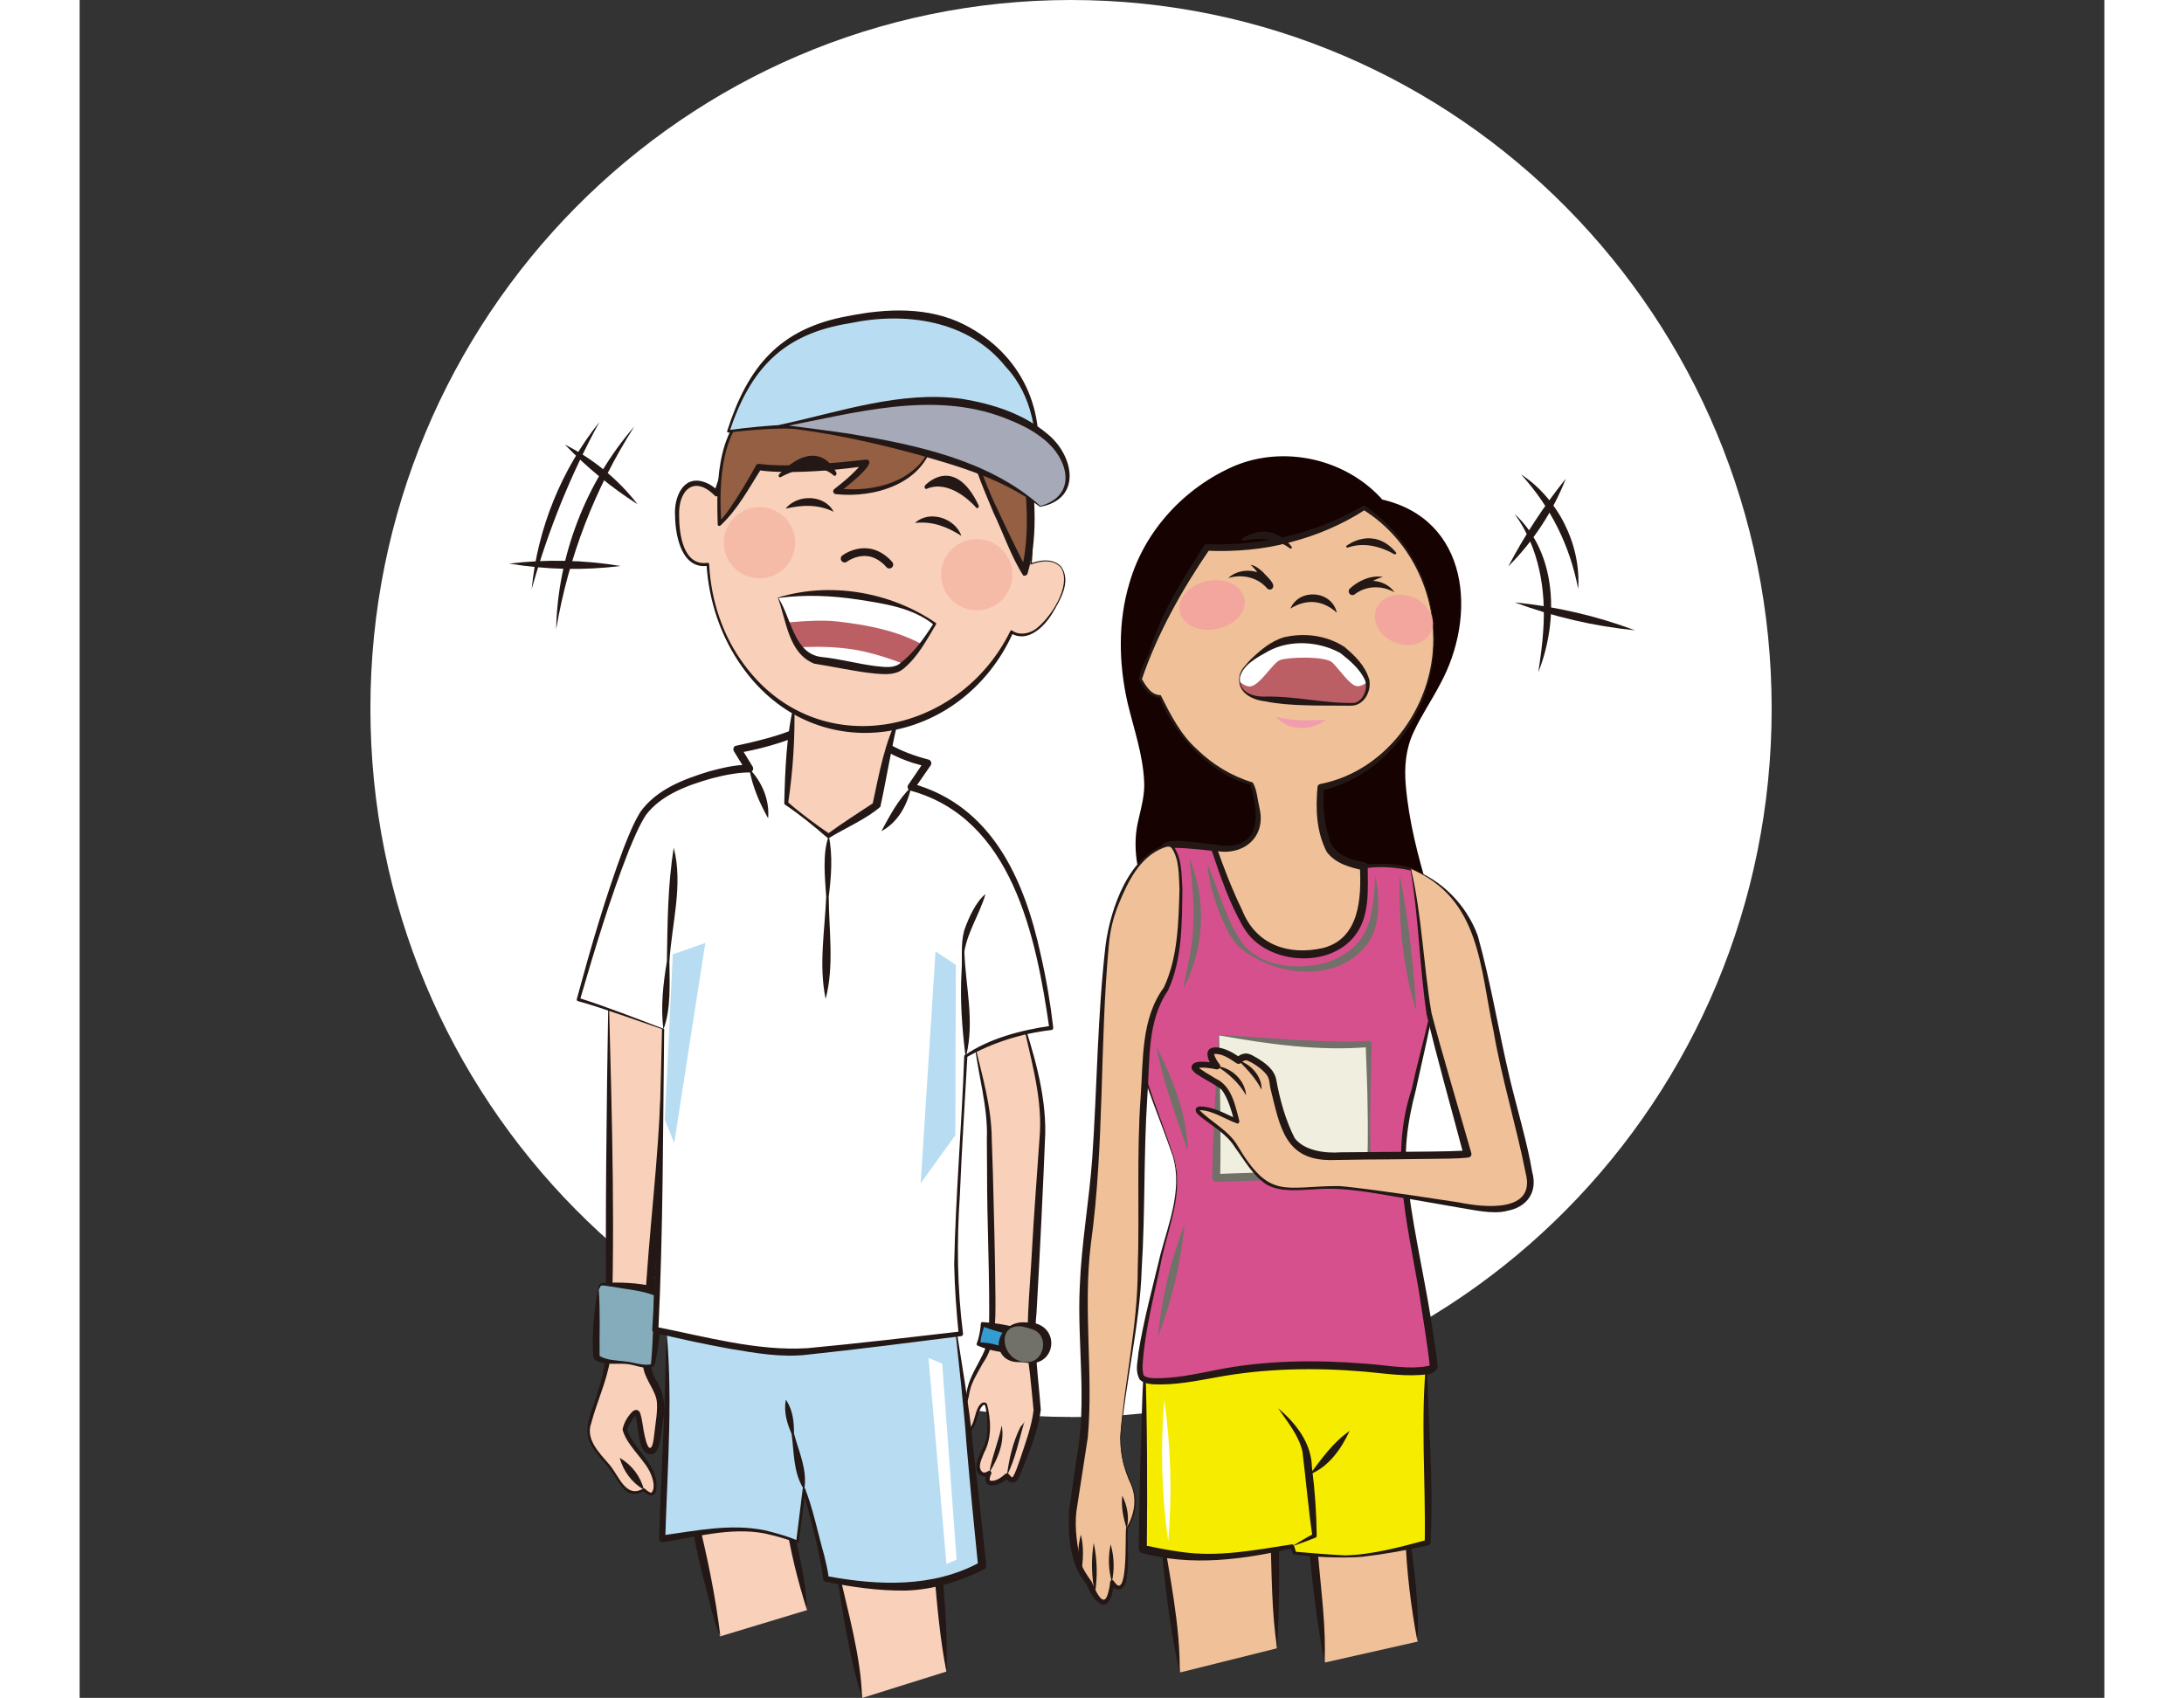 <?xml version="1.0" encoding="UTF-8"?>
<svg id="_レイヤー_2" data-name="レイヤー 2" xmlns="http://www.w3.org/2000/svg" width="200" height="155.51" xmlns:xlink="http://www.w3.org/1999/xlink" viewBox="0 0 185.42 155.51">
  <rect x="0" y="0" width="185.42" height="155.51" fill="#333333" stroke="none"/>
  <defs>
    <style>
      .cls-1 {
        fill: #717069;
      }

      .cls-2 {
        fill: #231815;
      }

      .cls-3 {
        fill: #bc5f65;
      }

      .cls-4 {
        fill: #efeedf;
      }

      .cls-5 {
        stroke: #231815;
        stroke-linecap: round;
        stroke-linejoin: round;
        stroke-width: .71px;
      }

      .cls-5, .cls-6 {
        fill: none;
      }

      .cls-7 {
        fill: #339cd1;
      }

      .cls-8 {
        fill: #f19dae;
      }

      .cls-9 {
        fill: #fff;
      }

      .cls-10 {
        clip-path: url(#clippath-1);
      }

      .cls-11 {
        fill: #f9d0ba;
      }

      .cls-12 {
        fill: #a5a9b8;
      }

      .cls-13 {
        fill: #150201;
      }

      .cls-14 {
        fill: #f6ec00;
      }

      .cls-15 {
        fill: #f6bba7;
      }

      .cls-16 {
        fill: #f0c199;
      }

      .cls-17 {
        fill: #945f42;
      }

      .cls-18 {
        fill: #f3a69d;
      }

      .cls-19 {
        fill: #b8ddf2;
      }

      .cls-20 {
        clip-path: url(#clippath);
      }

      .cls-21 {
        fill: #d7508e;
      }

      .cls-22 {
        fill: #85acba;
      }
    </style>
    <clipPath id="clippath">
      <path class="cls-6" d="M109.77,58.88c-1.45.63-3.46,2.18-3.54,3.07-.1,1.23.57,1.67,1.4,1.92.83.25,7.9.69,8.87.65.97-.04,1.4-1,1.46-1.73.06-.72-.58-1.76-2.05-3.05-.94-.83-2.61-1.21-4.08-1.21-.81,0-1.56.12-2.08.34"/>
    </clipPath>
    <clipPath id="clippath-1">
      <path class="cls-6" d="M63.96,54.75c.83,1.66,1.44,5.6,3.82,5.76,1.44.1,5.32,1.16,6.82.83,1.5-.33,3.71-4.21,3.71-4.21,0,0-1.83-1.72-6.65-2.49-1.47-.24-2.76-.32-3.84-.32-2.47,0-3.87.43-3.87.43"/>
    </clipPath>
  </defs>
  <g id="_レイヤー_1-2" data-name="レイヤー 1">
    <g>
      <path class="cls-9" d="M90.79,129.79c35.43,0,64.16-29.05,64.16-64.89S126.22,0,90.79,0,26.63,29.05,26.63,64.89s28.73,64.89,64.16,64.89"/>
      <path class="cls-13" d="M97.87,82.27s-1.43-3.02-.9-6.22c.54-3.2,1.59-3.35-.35-10.3-1.94-6.95-1.61-16.02,6.4-21.48,8-5.45,15.14.16,16.12,1.76,0,0,6.95,1.29,7.03,8.75.08,7.46-4.48,10.17-4.96,14.62-.48,4.45,2.32,12.33,2.32,12.33"/>
      <path class="cls-13" d="M97.84,82.29c-1.01-2.22-1.48-4.8-.87-7.23.27-1.21.6-2.36.51-3.56-.12-2.43-.94-4.74-1.51-7.12-.82-3.61-.9-7.45.18-11.02,1.39-4.79,5.06-8.71,9.57-10.67,4.59-1.94,10.3-.69,13.68,3.18l-.21-.14c8.1,1.81,8.82,10.69,5.39,16.95-.79,1.51-1.75,2.91-2.43,4.4-.71,1.51-.85,3.16-.71,4.81.28,3.33,1.14,6.62,2.11,9.83-1.27-2.83-2.15-6.49-2.56-9.79-.2-1.7-.08-3.5.62-5.08,1.39-3.07,3.45-5.78,3.94-9.15.54-3.17.22-6.78-2.26-9.07-1.15-1.13-2.68-1.91-4.22-2.3-1.55-1.77-3.79-3.25-6.17-3.82-7.26-2-14.65,4.07-16.33,10.96-.93,3.52-.77,7.23-.01,10.77.54,2.38,1.35,4.75,1.43,7.24.06,1.27-.34,2.5-.63,3.66-.73,2.31-.16,5.05.48,7.14"/>
      <polyline class="cls-16" points="122.55 150.35 121.61 140.72 112.74 139.64 114.04 152.27"/>
      <path class="cls-2" d="M122.51,150.35c-.59-3.18-.99-6.38-1.1-9.61l.18.18c-2.93-.58-5.91-.7-8.88-.97l.35-.34.38,3.15c.27,3.1.73,6.59.56,9.52-.78-4.11-1.26-8.43-1.57-12.61-.03-.2.15-.37.35-.34,2.95.45,5.87,1.05,8.85,1.19.1,0,.17.09.18.18.44,3.12.89,6.68.7,9.65"/>
      <path class="cls-16" d="M100.78,153.18l-1.8-13.43c.31-.03,10.44.81,10.44.81l.21,10.41"/>
      <path class="cls-2" d="M100.75,153.18c-1.04-4.42-1.43-8.93-1.87-13.43,0-.06.04-.11.1-.11,1.74.14,3.48.2,5.23.25,1.75.07,3.5.19,5.25.29.19.01.34.17.34.35.09,3.48.06,6.95-.13,10.43-.52-3.18-.5-7-.62-10.4l.34.37c-3.46-.28-6.93-.78-10.4-1.08l.1-.12c.68,4.39,1.72,9.16,1.65,13.45"/>
      <path class="cls-14" d="M123.33,124.44s-.02,10.34.14,12.68c.17,2.34-.02,4.16-.02,4.16,0,0-5.18,1.37-7.8,1.28-2.62-.09-4.38-.28-4.38-.28l-.23-.66s-5.66,1.12-8.21,1.03c-2.55-.09-5.47-.77-5.47-.77l.19-17.39"/>
      <path class="cls-2" d="M123.37,124.44c.11,5.63.64,11.27.34,16.88-.01.1-.09.19-.19.21-2.01.46-4.04.82-6.09,1.06-1.66.14-4.72.03-6.3-.24,0,0-.24-.67-.25-.67l.2.12c-4.52,1.05-9.24,1.68-13.8.44-.17-.04-.29-.2-.29-.37.04-2.9.08-5.8.17-8.69.14-2.83.08-6.08.42-8.69.19,5.8.21,11.6.15,17.4l-.29-.37c1.11.23,2.23.46,3.36.61,3.42.52,6.82-.16,10.21-.68.24-.06.29.51.41.78l-.14-.11c1.52.13,3.06.26,4.59.34,2.55-.07,5.05-.76,7.5-1.42l-.19.22c.1-5.53-.42-11.49.17-16.81"/>
      <path class="cls-21" d="M100.18,105.97c-.86-2.71-3.85-9.57-4.08-13.8-.23-4.22,2.81-14.47,3.46-14.74.65-.26,3,.06,4.31.19,1.31.13,11.88,2.01,13.75,1.73,1.87-.28,3.77.1,4.29.22.52.12,2.9,3.97,2.78,7.64-.12,3.68-3.38,15.44-3.48,17.42-.1,1.98.43,6.62,1.02,9.37.59,2.75,1.76,10.23,1.8,11.12.04.89-5.02.26-7.2.03-2.17-.24-9.46-.06-11.84.47-2.38.53-6.95,1.38-7.69.57-.74-.81.79-6.76,1.5-10.04s2.38-7.07,1.4-10.18"/>
      <path class="cls-2" d="M100.14,105.98c-1.48-4.33-3.46-8.55-4.14-13.12-.21-1.55,0-3.1.2-4.62.66-3.69,1.38-7.48,2.98-10.89l.06-.08s.1-.08.15-.11c.9-.28,1.77-.08,2.59-.04,4.53.46,9.1,1.5,13.62,1.98,1.92.24,3.82-.23,5.72.22l.57.12c.26.08.37.27.5.41,2.36,3.16,2.84,7.28,1.89,11.03-.58,3.01-1.25,5.99-1.92,8.97-.78,2.99-1.21,5.91-.67,8.99.54,4.39,1.69,9.14,2.3,13.55.13.85.27,1.71.36,2.58.12.52-.45.85-.84.89-1.95.27-3.91-.06-5.82-.23-4.5-.39-9.14-.31-13.59.52-1.89.34-3.82.73-5.76.64-.39-.05-.83-.04-1.26-.43-.47-.88-.17-1.6-.12-2.46.49-3.05,1.3-5.99,2.01-8.97.76-2.89,2.01-5.94,1.17-8.94M100.21,105.96c.89,3.02-.36,6.09-1.05,9.02-.67,3.35-1.61,6.69-1.82,10.1-.01.35.03.79.14.93.14.13.54.21.89.22,1.88.04,3.74-.36,5.59-.73,4.5-.92,9.23-.97,13.81-.6,1.93.13,4.05.59,5.9.17-.02.02-.03.05-.03.08-.15-1.67-.78-5.44-1.04-7.16-1.04-6.01-2.64-12.22-.62-18.21.95-4.44,2.5-8.89,2.56-13.45-.18-2.24-1.03-4.49-2.35-6.3-.12-.14-.25-.29-.36-.32-1.29-.27-2.63-.38-3.94-.21-5.34.17-10.66-1.33-15.96-1.75-.72-.07-1.83-.16-2.24,0-1.54,3.32-2.3,7-3.05,10.57-.25,1.5-.5,3.01-.33,4.51.53,4.56,2.46,8.81,3.9,13.14"/>
      <path class="cls-16" d="M123.99,57.89c-.21-4.86-2.72-9.04-6.35-11.38-2.4,1.49-7.44,3.93-14.4,3.63,0,0-4.43,6.58-5.16,9.82-.27.4-.62,1.08-.92,2.2,0,0,.59,1.6,1.85,1.62,1.52,3.88,4.61,6.85,8.38,8.04.28,1.02.57,2.29.57,3.18.01,1.69-1.43,3.2-4.09,2.62,0,0,2.02,6.19,3.54,7.88,1.52,1.69,3.29,1.99,5.66,1.82,2.38-.16,3.93-1.99,4.3-3.64.37-1.65.25-4.34.25-4.34,0,0-2.63-.43-3.21-1.74-.85-1.92-.86-3.95-.73-5.5,6.14-1.34,10.61-7.28,10.31-14.21"/>
      <path class="cls-2" d="M123.95,57.9c-.18-4.49-2.58-8.86-6.42-11.22h.21c-2.13,1.38-4.5,2.38-6.96,3.01-2.46.65-5.02.86-7.56.75l.26-.13c-2.53,3.71-4.75,7.65-6.2,11.89.28.43.75,1.46,1.72,1.47.88,1.75,1.84,3.65,3.37,5,1.42,1.38,3.17,2.43,5.06,3,.39.64.43,1.55.61,2.3.68,2.78-1.59,4.55-4.24,3.91l.3-.33c.69,1.97,1.45,3.94,2.36,5.81,1.26,3.18,4.24,4.18,7.4,3.47,3.36-.87,3.53-4.57,3.38-7.46l.3.34c-1.21-.27-2.53-.61-3.33-1.68-.96-1.84-1.03-3.96-.85-5.95.01-.13.11-.24.24-.27,6.3-1.21,10.7-7.6,10.34-13.92M124.02,57.89c.39,6.41-3.82,13.05-10.29,14.51l.23-.27c-.12,1.53-.03,3.08.44,4.51.29,1.58,1.87,2.08,3.27,2.35.17.03.29.18.29.34,0,2.13.22,4.54-1.15,6.33-2.34,3.12-8.16,2.69-10.16-.62-1.37-2.29-2.2-4.84-3.05-7.35-.04-.13.03-.28.16-.32,4.29.69,4.42-2.21,3.45-5.51-3.26-.7-7.02-4.44-8.34-8.03,0,0,.11.08.11.08-.97-.03-1.63-.88-1.98-1.7.09-.73.59-1.85.89-2.28,1.01-3.61,3.1-6.8,5.07-9.96.06-.09.16-.13.26-.13,2.48.09,4.97-.15,7.39-.73,2.41-.59,4.75-1.5,6.9-2.77.07-.04.15-.04.21,0,3.83,2.57,6.12,7.03,6.28,11.54"/>
      <path class="cls-2" d="M110.88,55.74c.8-1.89,3.79-1.68,4.25.38-1.25-1.14-2.74-1.32-4.25-.38"/>
      <path class="cls-8" d="M109.55,65.65c1.67.41,2.87.34,4.56.28-1.31,1.05-3.45,1.03-4.56-.28"/>
      <path class="cls-3" d="M106.24,61.95c.07-.89,2.09-2.44,3.54-3.07,1.45-.63,4.69-.42,6.15.86,1.47,1.29,2.11,2.32,2.04,3.05-.06.72-.49,1.68-1.46,1.72-.97.04-8.05-.4-8.87-.65-.83-.25-1.5-.69-1.4-1.92"/>
      <rect class="cls-6" y="25.81" width="185.42" height="121.46"/>
      <g class="cls-20">
        <path class="cls-9" d="M105.02,61.02s1.28,1.95,2.18,1.85c.9-.1,2.04-2.13,2.72-2.41.68-.28,4.15-.4,4.81.23.65.63,1.6,2.1,2.26,2.16.66.07,1.93-1.15,1.93-1.15l-3.11-3.72-6.75-.21-4.03,3.25Z"/>
      </g>
      <path class="cls-2" d="M106.2,61.95c.12-.63.61-1.07,1.01-1.52.91-.87,1.85-1.7,3.1-2.07,1.87-.42,3.87-.18,5.52.89.99.84,1.89,1.71,2.27,2.99.19.97-.34,2.11-1.3,2.35-.33.07-.63.04-.93.04-2.15-.02-5.17.06-7.26-.39-1.24-.12-2.64-.82-2.4-2.29M106.27,61.96c-.2,1.45,1.19,1.89,2.38,1.84,2.7-.05,5.41.65,8.1.58.82-.2,1.22-1.31.98-2.03-.42-1.02-1.41-1.86-2.28-2.54-1.94-1.07-4.59-1.26-6.59-.17-.98.55-2.24,1.18-2.59,2.32"/>
      <path class="cls-16" d="M95.32,131.82c-.04-1.22.55-4.73,1.14-8.52.59-3.79.84-10.95.76-12.83-.08-1.88.08-6.71.34-11.68.21-3.96.48-6.23,1.9-8.18,1.42-1.94,2.23-13.74.09-13.18-2.14.56-3.73,2.89-4.98,6.62-1.25,3.72-1.12,22.08-1.89,25.96-.23,1.17-.91,8.73-.77,10.54.14,1.81.31,8.64.09,10.79-.22,2.14-.87,5.93-1.07,7.13-.2,1.2.23,3.88.45,4.69.22.81,1.02,1.78,1.02,1.78,0,0,.77,1.91,1.4,1.82.62-.09.74-1.85.74-1.85,0,0,.28.68.77.47.49-.21.56-1.66.57-2.78.01-1.13.01-2.57.01-2.57,0,0,1.06-1.55.68-3.23-.39-1.68-1.15-1.96-1.25-4.97"/>
      <path class="cls-2" d="M95.28,131.82c.36-5.18,1.62-10.29,1.62-15.6.17-5.23-.11-10.47.26-15.7.26-3.39,0-7.18,2.13-10.08,1.29-2.75,1.35-6,1.43-9.01-.07-1.23,0-2.68-.69-3.72-.19-.26-.45-.18-.77-.06-2.18.83-3.27,3.11-4.1,5.14-.5,1.21-.8,2.46-.91,3.77-.85,9.14-.39,18.31-1.65,27.42-.72,5.87.24,11.77-.27,17.65-.27,1.76-.77,5.04-1.05,6.81-.18,1.54.08,3.22.42,4.72.18.58.58,1.15.96,1.68.28.62,1.09,2.65,1.51,1.11.1-.33.17-.7.2-1.06,0-.2.29-.22.35-.06,1.3,2.01,1.02-4.24,1.1-4.82.77-1.2,1.04-2.71.45-4.06-.6-1.29-.98-2.7-.97-4.14M95.35,131.82c.03.71.1,1.42.26,2.11.33,1.37,1.31,2.62,1.08,4.11-.06.67-.43,1.61-.71,1.98-.04,1.64.19,3.29-.18,4.91-.08.3-.32.68-.69.65-.42-.03-.62-.34-.75-.61l.35-.06c-.02.39-.08.76-.18,1.15-.68,2.23-2.11-.26-2.33-.97-1.55-1.81-1.69-4.47-1.59-6.76.07-.55.61-4.2.7-4.84.96-5.16.03-10.44.28-15.65.15-3.94.85-7.78,1.14-11.72.45-6.52.47-13.09,1.23-19.6.44-3.3,2.16-8.32,5.73-9.22.2,0,.4.11.51.25.78,1.15.69,2.56.79,3.88-.05,3.1,0,6.42-1.32,9.29-1.96,2.85-1.64,6.48-1.9,9.83-.34,5.23-.18,10.46-.51,15.69-.16,5.16-1.53,10.45-1.92,15.58"/>
      <path class="cls-2" d="M95.48,136.98c.46.94.67,2,.41,3.03-.32-1-.52-1.98-.41-3.03"/>
      <path class="cls-2" d="M94.53,144.9c-.32-1.13-.36-2.31-.11-3.46.32,1.15.36,2.3.11,3.46"/>
      <path class="cls-2" d="M92.98,145.96c-.32-1.53-.36-3.11-.11-4.65.32,1.55.36,3.09.11,4.65"/>
      <path class="cls-2" d="M91.69,140.56c.28,1.13.22,2.26.05,3.39-.4-1.1-.35-2.27-.05-3.39"/>
      <path class="cls-1" d="M103.28,79.13c1.1,2.55,1.75,5.34,3.41,7.53,1.9,2.05,5.15,2.18,7.69,1.45,3.91-1.52,4.06-4.25,4.28-7.93.4,2.16.56,4.96-1.08,6.7-2.87,3.14-8.02,2.47-11.15.07-.46-.38-.82-.87-1.12-1.35-1.04-1.96-1.92-4.46-2.02-6.47"/>
      <path class="cls-1" d="M120.88,80.12c.86,4.15,1.24,8.34,1.55,12.55-1.28-4.06-1.65-8.31-1.55-12.55"/>
      <path class="cls-1" d="M101.62,78.6c1.62,3.82,1.39,8.32-.56,11.97l.59-2.99c.6-2.99.35-5.98-.03-8.98"/>
      <path class="cls-1" d="M98.6,95.85c1.54,2.98,2.78,6.21,2.9,9.61-1.07-3.19-2.27-6.28-2.9-9.61"/>
      <path class="cls-1" d="M101.19,112.11c-.34,3.55-1.15,6.98-2.44,10.31.33-3.54,1.16-6.99,2.44-10.31"/>
      <path class="cls-4" d="M104.33,94.8s9.52,1.27,13.73.82l.04,11.81-14.01.47.24-13.1Z"/>
      <path class="cls-1" d="M104.31,94.77c4.04.24,9.75.81,13.73.56.15-.01.28.1.29.25-.04,1.98-.13,3.96-.13,5.93-.03,1.97.01,3.94.07,5.91,0,.1-.07.17-.17.17-4.66.3-9.33.53-14,.66-.21,0-.38-.16-.38-.37.08-4.46.35-8.92.58-13.12M104.35,94.82c.07,4.54.18,8.81.1,13.08l-.38-.37c2.33-.1,4.67-.15,7.01-.2,2.33-.06,4.67-.07,7.01-.08l-.17.18c.04-1.97.07-3.94.03-5.9-.01-1.97-.12-3.94-.18-5.91l.31.28c-4.58.39-9.24-.27-13.73-1.07"/>
      <path class="cls-16" d="M121.9,79.57c1.64.53,5.2,2.94,6.14,6.85.95,3.91,1.98,9.66,2.52,11.98.55,2.32,2.26,8.54,2.27,10.09.01,1.56-1.95,2.53-4.42,2.19-2.46-.34-11.61-2-13.79-1.97-2.17.04-4.71.54-6.09-.46-1.38-1-2.48-3.35-3.53-4.36-1.05-1.01-3.27-2.2-2.5-2.4.77-.2,3.45,1.19,3.45,1.19,0,0-.61-2.59-1.31-3.17-.69-.58-2.97-1.6-2.53-1.9.43-.3,2.01.03,2.01.03,0,0-1.12-1.34-.23-1.44.89-.09,2.21.91,2.21.91,0,0,.48-.52.99-.26.51.26,2.05,1.08,2.15,2.13.1,1.05,1.15,4.74,1.8,5.55.65.81,2.23,1.41,3.57,1.35,1.33-.06,11.69-.06,12.47-.2,0,0-3.22-11.44-3.43-12.33-.21-.88-1.11-8.81-1.15-9.92-.05-1.11-.61-3.86-.61-3.86"/>
      <path class="cls-2" d="M121.88,79.55c2.85,1.01,5.13,3.34,6.16,6.16,1.2,4.3,1.89,8.66,2.91,12.98.6,2.55,1.65,6.07,2.07,8.64.52,1.85-.46,3.23-2.29,3.57-1.31.36-3.18-.11-4.49-.31l-4.36-.76c-2.9-.44-5.81-1.15-8.76-.9-1.47.05-3.05.3-4.42-.43-1.29-.86-2.01-2.22-2.88-3.39-.78-1.28-2.09-1.95-3.26-2.91-.17-.19-.38-.27-.35-.62.05-.16.24-.24.38-.24,1.25.02,2.37.69,3.49,1.19l-.31.24c-.29-1-.56-2.11-1.17-2.94-.4-.38-1.3-.82-1.79-1.13-.38-.27-.68-.33-.97-.8-.18-1.01,1.79-.58,2.36-.51l-.29.48c-.65-.7-1.15-2.09.36-1.93.82.14,1.43.53,2.05.95l-.44.04c.26-.25.56-.45.99-.44.47.07.63.25.9.38.75.45,1.61,1.04,1.81,2,.32,1.81.87,3.78,1.69,5.37.88,1.16,2.79,1.41,4.22,1.3,1.06,0,3.88-.04,4.97-.04,2.18-.03,4.47-.01,6.56-.12l-.27.43c-1.01-3.83-2.51-9.12-3.4-12.93-.66-4.44-.72-8.87-1.48-13.3M121.93,79.6c1,4.3,1.13,8.83,1.87,13.18.96,3.7,2.58,9.07,3.64,12.81.06.17-.03.37-.21.42-1.21.14-2.29.1-3.43.13l-3.31.04c-1.54,0-4.28.04-5.78.07-4.35.08-4.78-3.05-5.64-6.48-.13-.51-.06-.99-.43-1.41-.39-.48-1.22-1.06-1.79-1.25-.13-.02-.35.1-.48.23-.12.12-.3.13-.43.04-.6-.41-1.37-.93-2.05-.84.03.21.27.66.5.93.18.21-.04.53-.29.47-.55-.11-1.32-.23-1.76-.1.04-.05.06-.12.03-.17.31.36,1.25.84,1.67,1.12,1.47.67,1.78,2.45,2.16,3.86.03.12-.04.23-.16.26-1.1-.37-2.32-1.24-3.48-1.23,1.04,1.07,2.7,1.88,3.49,3.27,2.97,5,4.27,3.67,9.29,3.68,1.51.11,5.06.62,6.6.84l4.38.66c2.33.48,7.07.96,6.1-2.7-.82-4.16-2.22-8.77-2.93-12.95-1.27-5.84-1.19-12.15-7.55-14.88"/>
      <path class="cls-2" d="M104.14,97.65c1.35.13,2.59,1.3,2.68,2.67-.64-1.13-1.58-1.98-2.68-2.67"/>
      <path class="cls-2" d="M106.12,97.12c1.14.34,2.17,1.46,2.12,2.69-.54-1.06-1.29-1.83-2.12-2.69"/>
      <path class="cls-2" d="M109.77,128.99c1.62,1.38,3.03,3.16,3.08,5.4.27,2.08.41,4.16.44,6.25,0,.08-.03.16-.1.19-.71.28-1.42.55-2.14.78.64-.4,1.29-.77,1.94-1.13l-.1.19c-.38-2.57-.59-5.16-.91-7.73-.33-1.46-1.37-2.71-2.22-3.95"/>
      <path class="cls-2" d="M116.3,131.06c-.76,1.65-1.93,3.3-3.65,3.98,1.11-1.45,2.11-2.92,3.65-3.98"/>
      <path class="cls-9" d="M99.33,128.23c.6,4.3.73,8.61.36,12.94-.61-4.3-.72-8.61-.36-12.94"/>
      <path class="cls-2" d="M120.42,54.25c-1.16-.65-2.61-.63-3.66.19-.15.11-.37.08-.48-.08-.1-.14-.08-.34.04-.45.43-.4.89-.68,1.41-.88.51-.2,1.08-.28,1.61-.19-.52.15-.97.37-1.39.64-.42.26-.82.59-1.14.92l-.47-.51c1.18-1.04,3.18-.92,4.08.36"/>
      <path class="cls-2" d="M116.03,49.98s.67-.52,1.59-.65c.76-.11,1.9.02,2.94,1.28.03.04.02.1-.03.13-.02.01-.04.02-.07.03-.04,0-.07,0-.1-.02-.02-.01-1.64-1.05-3.45-.79-.26.04-.51.1-.75.18-.06.02-.12,0-.16-.03-.03-.04-.02-.1.02-.13"/>
      <path class="cls-2" d="M105.19,52.94c.8-.76,2.21-.9,3.18-.27.34.2.61.45.88.77l-.56.38c-.44-.72-.8-1.53-1.46-2.09.46.07.84.4,1.17.7.26.34,1.27,1.11.78,1.51-.14.1-.33.07-.44-.06-.87-1.01-2.28-1.32-3.54-.94"/>
      <path class="cls-2" d="M110.99,50.08s-.48-.7-1.32-1.1c-.7-.34-1.82-.55-3.19.34-.05.03-.05.09-.01.14.01.02.04.04.06.05.03.02.07.02.1.01.02,0,1.88-.51,3.53.29.23.11.45.25.66.4.05.04.12.04.16.02.04-.03.05-.08.02-.13"/>
      <path class="cls-18" d="M106.69,54.87c.2,1.22-.97,2.45-2.62,2.75-1.64.3-3.14-.45-3.34-1.67-.2-1.22.97-2.45,2.61-2.75,1.64-.3,3.14.45,3.34,1.67"/>
      <path class="cls-18" d="M123.78,57.83c-.49,1.13-2.02,1.58-3.4.99-1.39-.58-2.11-1.98-1.62-3.11.49-1.13,2.02-1.58,3.4-.99,1.39.59,2.11,1.98,1.62,3.11"/>
      <path class="cls-11" d="M81.91,95.6s1.41,6.01,1.37,7.77c-.04,1.76.3,13.23.3,15.56s0,3.38-.33,4.38c-.33,1-1.77,3.05-1.89,4.16-.11,1.11-1.11,2.99-.39,3.55.72.55,1.11-1.22,1.28-1.77.17-.55.72-1.05.83-.33.11.72.28,2.55-.05,3.33-.33.78-1,1.89-.67,2.49.33.61.94.17.94.17,0,0-.5.89.17.94.67.06,1.44-.67,1.44-.67,0,0,.39.61.72.28.33-.33,2.11-5.38,2.05-6.32-.06-.94-.55-5.38-.55-6.82s.89-16.41,1.05-18.57c.17-2.16-.39-4.16-.77-6.15-.39-2-1.16-4.6-1.16-4.6"/>
      <path class="cls-2" d="M81.95,95.59c.69,2.86,1.56,5.77,1.58,8.74l.1,2.95c.1,3.93.21,7.86.24,11.8,0,1.97.03,4.11-1.17,5.8-.46.85-1.03,1.71-1.2,2.61-.14,1.01-.62,1.91-.67,2.86-.05.4.34.93.68.49.46-.57.45-1.39.82-2.03.12-.17.29-.38.54-.36.1.01.19.09.23.16.36,1.43.45,3.11-.27,4.44-.21.57-.68,1.37-.13,1.79.12.07.34.02.49-.09.16-.13.39.08.29.25-.09.17-.16.41-.14.54.02.06.02.06.08.08.49.07.97-.29,1.35-.62.31-.24.45.32.66.31.32-.47.48-1.1.69-1.65.48-1.46,1.06-2.98,1.24-4.5-.03-.41-.29-2.93-.34-3.41-.5-3.18.02-7.78.18-11.02.2-3.66.49-7.32.74-10.98.2-3.61-1-7.3-1.7-10.79,1.12,3.46,2.24,7.11,2.19,10.83-.21,5.28-.5,11.14-.8,16.45-.31,2.89.18,5.99.39,8.88-.27,2.11-1.13,4.05-1.92,6.01-.14.27-.23.58-.6.65-.46,0-.6-.28-.77-.49l.36.05c-.39.32-.8.6-1.35.7-.88.14-.95-.67-.59-1.24l.29.26c-.56.43-1.34.05-1.32-.68.02-1.07.83-1.82.95-2.81.09-.89.07-2.01-.15-2.85-.2-.27-.61.6-.63.86-.21.55-.29,1.39-.94,1.64-.49.08-.76-.49-.73-.88.04-1.04.52-1.95.62-2.89.34-2,1.96-3.41,2.04-5.46.09-4.9-.19-9.83-.18-14.73l-.02-2.95c.13-2.9-.85-6.06-1.12-8.73"/>
      <path class="cls-11" d="M48.45,91.46s.19,9.57.08,11.79c-.12,2.23.16,20.11-.19,21.71-.35,1.6-1.56,4.88-1.72,5.82-.16.94.59,2.11,1.37,2.89.78.78,1.64,2.54,2.26,2.89.62.35,1.44-.12,1.44-.12,0,0,.66.7.9.23.23-.47.16-1.56-.62-2.62-.78-1.06-1.99-2.66-2.03-3.05-.04-.39.86-1.91,1.13-1.6.27.31.31,3.05.98,3.44.66.39.82-.82.9-1.52.08-.7.43-2.34.19-3.32-.23-.98-.94-1.64-1.17-2.81-.24-1.17.98-17.03,1.25-19.37.27-2.34.31-13.12.31-13.12l-5.08-1.25Z"/>
      <path class="cls-2" d="M48.47,91.49c.28,11.12.63,21.97.12,33.04-.34,2.03-1.21,3.83-1.73,5.79-.57,1.5.75,2.76,1.65,3.82.86.97,1.49,3.16,3.11,2.2.05-.03.12-.02.16.02.17.17.44.38.6.35.43-.53.04-1.58-.29-2.15-.65-1.12-2.09-2.38-2.37-3.65.16-.66.43-1.12.89-1.61.07-.06.14-.12.3-.16.17-.04.36.11.41.25.24.71.26,1.44.43,2.13.34,1.57.73,1.39.87-.12.09-.93.39-2.38.2-3.27-.26-1.07-1.19-1.98-1.23-3.19-.05-1.2.13-3.91.17-5.14.33-6.79,1.28-13.51,1.45-20.31,0,0,.16-6.79.16-6.79l.12.15-5.02-1.37ZM48.42,91.43l5.14,1.13c.07.01.12.08.12.15v6.8c.02,7.89-1.04,15.84-1.35,23.73-.04,1.12-.17,2.12.44,3.13.63.94.93,2.3.71,3.43-.19,1.04-.16,2.06-.6,3.02-.08.15-.26.36-.55.39-.46.02-.73-.36-.87-.71-.3-.83-.34-1.72-.49-2.55-.02-.13-.05-.27-.08-.36,0,0-.02-.03,0,0,.08.05.14,0,.03.07-.32.31-.67.88-.77,1.31.64,1.85,3.07,3.36,2.63,5.58-.17.73-.88.35-1.19-.01l.16.02c-.46.23-1.04.39-1.56.11-.47-.32-.72-.76-1.01-1.17-.72-1.35-2.05-2.25-2.58-3.71-.43-1.5.58-2.98.87-4.43.71-1.93.82-3.84.76-5.86-.11-9.31.03-20.69.19-30.07"/>
      <path class="cls-22" d="M47.51,118.09s-.35,5.78-.16,6.21c.19.43,1.95.47,2.62.51.66.04,2.26.59,2.5.19.23-.39.59-5.98.51-6.52-.08-.55-4.72-.9-5.08-.86-.35.04-.24.2-.39.47"/>
      <path class="cls-2" d="M47.54,118.1c.15,2.03.05,4.13.08,6.1.69.4,1.6.4,2.4.5.74.08,1.46.37,2.18.28.09-.03.12-.01.13-.12.19-2.05.22-4.24.27-6.25v-.07s.05.13.05.12c-1.11-.47-2.71-.59-3.94-.82-.17,0-.88-.19-1-.05-.05.07-.1.24-.17.32M47.47,118.08c.06-.13.04-.22.1-.38.1-.17.27-.18.4-.2,1.53-.07,3.05-.02,4.55.32.24.08.46.12.68.33.08.06.15.27.15.4-.02,2.08-.21,4-.59,6.03-.06.21-.05.47-.27.62-.83.26-1.68-.25-2.49-.28-.9-.07-1.88.14-2.73-.31-.19-.12-.25-.42-.25-.52-.12-2.07.11-4.01.45-6.02"/>
      <path class="cls-11" d="M71.68,155.51l-2.3-11.75c.27-.04,9.25.16,9.25.16l.74,9.18"/>
      <path class="cls-2" d="M71.65,155.51c-1.2-3.84-1.76-7.8-2.38-11.76-.01-.06.04-.11.09-.11,3.1.02,6.18-.16,9.28-.11.2,0,.36.15.37.34.23,3.06.49,6.21.37,9.24-.59-2.99-.86-6.12-1.12-9.18l.37.34c-3.07-.06-6.16-.35-9.23-.42l.09-.13c.84,3.83,2.07,8.01,2.16,11.78"/>
      <polyline class="cls-11" points="66.64 147.46 64.85 139.07 56.22 138.87 58.64 149.88"/>
      <path class="cls-2" d="M66.61,147.47c-.86-2.74-1.56-5.52-1.97-8.36l.21.17c-2.87-.31-5.75-.11-8.63-.09l.32-.39c.92,3.65,1.68,7.33,2.14,11.07-.71-1.49-1.07-3.68-1.59-5.42-.46-1.83-.82-3.68-1.18-5.53-.03-.17.08-.34.25-.37,2.9.12,5.8.49,8.7.29.1,0,.19.07.21.17.71,2.7,1.46,5.83,1.55,8.45"/>
      <path class="cls-19" d="M53.6,120.83s.39,5.51.16,8.4c-.23,2.89-.43,11.72-.43,11.72,0,0,6.56-1.25,8.9-.74,2.34.51,3.47,1.02,3.47,1.02l.62-4.84s1.95,6.87,1.99,8.24c0,0,6.05,1.21,9.29.51,3.24-.7,5-1.72,5-1.72,0,0-1.33-12.65-1.6-15.58-.27-2.93-.9-6.68-.9-6.68"/>
      <path class="cls-2" d="M53.64,120.82c.75,6.69.19,13.42-.01,20.12l-.35-.3c3.11-.43,6.33-1.12,9.46-.48,1.03.25,2.04.53,3.03.94l-.15.09.6-4.84c0-.07.08-.12.15-.12.7,1.53,1.31,4.49,1.82,6.24.16.7.34,1.37.42,2.13l-.21-.25c4.7.88,9.74,1.09,14.06-1.27l-.18.36c-.38-3.72-.74-7.43-1.06-11.15-.23-3.25-.75-7.86-1.1-11.14,0-.04.06-.06.07-.01.52,3.28,1.31,7.84,1.6,11.1.44,3.71.85,7.43,1.23,11.14.01.15-.06.28-.18.35-2.26,1.13-4.66,1.87-7.19,1.95-2.49.03-4.93-.32-7.34-.81-.12-.02-.21-.13-.21-.25-.35-2.71-1.2-5.55-1.86-8.21l.26-.02-.65,4.84c0,.06-.06.1-.12.1-.97-.38-2-.66-3.03-.89-3.07-.57-6.24.33-9.28.8-.18.04-.36-.11-.35-.3.18-6.64.7-13.67.61-20.11"/>
      <path class="cls-9" d="M53.5,94.28s-6.28-2.32-7.82-2.73c0,0,4-14.65,6.14-17.33,2.14-2.68,7.96-3.91,9.51-3.82l-1.09-1.77s8.87-1.41,9.78-5.37c0,0,.27,4.82,7.64,6.64l-1.5,2.18s4.94,1.21,7.9,5.71c2.96,4.5,4.43,12.03,4.93,16.35,0,0-4.09.36-7.82,2.55,0,0-.64,12.96-.86,16.42-.23,3.46.41,9.05.41,9.05,0,0-11.51,1.41-14.87,1.68-3.37.27-13.1-2.05-13.1-2.05,0,0,.55-12.01.5-14.69-.04-2.68.27-12.83.27-12.83"/>
      <path class="cls-2" d="M53.47,94.3l-3.9-1.35c-1.31-.44-2.62-.9-3.94-1.26-.08-.02-.12-.1-.1-.18,1.26-4.66,2.6-9.3,4.29-13.83.45-1.13.88-2.26,1.54-3.33,1.5-2.07,3.97-2.99,6.3-3.7,1.19-.32,2.35-.61,3.67-.61l-.32.54-1.09-1.77c-.1-.17-.05-.39.12-.49,2.79-.61,5.75-1.29,8.07-3.03.72-.56,1.34-1.28,1.53-2.11.08-.39.7-.37.73.04.09.78.44,1.62.9,2.32,1.44,2.2,3.99,3.39,6.47,4.03.23.06.33.35.19.54l-1.51,2.18-.2-.53c7.34,2.02,10.31,8.84,11.79,15.66.51,2.21.89,4.45,1.15,6.71.01.11-.07.2-.17.21-2.7.31-5.39,1.14-7.76,2.49l.07-.12c-.23,4.25-.52,8.49-.69,12.74-.29,4.25-.25,8.48.29,12.7.01.11-.07.22-.18.23-4.67.59-9.34,1.19-14.04,1.69-2.37.29-4.77-.14-7.1-.53-2.33-.42-4.63-.92-6.93-1.47-.13-.03-.21-.15-.21-.28.55-9.02.56-18.44,1.01-27.49M53.53,94.26c-.11,9.07-.09,18.51-.53,27.55l-.21-.28c4.53.89,9.22,2.23,13.85,1.95,4.68-.44,9.36-.99,14.04-1.53l-.18.23c-.21-2.12-.37-4.25-.41-6.38.13-6.39.7-12.74.92-19.12,2.28-1.58,5.2-2.33,7.96-2.73l-.17.21c-1.21-8.35-3.38-19.21-12.73-21.75-.22-.06-.32-.34-.19-.52l1.49-2.19.21.54-1.32-.38c-3.05-1-6.14-3.17-6.61-6.59l.73.06c-.57,2.11-2.6,3.19-4.41,4.01-1.83.77-3.73,1.28-5.68,1.63l.25-.54,1.09,1.78c.15.23-.04.55-.3.54-1.11,0-2.33.25-3.47.55-2.19.62-4.62,1.5-6.01,3.36-.62.97-1.08,2.1-1.54,3.2-1.76,4.47-3.14,9.11-4.49,13.72l-.1-.18c2.56.82,5.3,1.89,7.82,2.85"/>
      <path class="cls-11" d="M65.41,64.46s-.53,8.05-.7,9.1l3.87,2.99,4.39-2.74s1.34-6.82,2.11-8.37"/>
      <path class="cls-2" d="M65.45,64.46c.08,3.01-.12,6.15-.57,9.13l-.06-.16c1.22,1.08,2.54,2.04,3.88,2.96h-.23c1.4-1.02,2.86-1.95,4.3-2.9l-.17.24c.61-2.8,1.11-5.83,2.49-8.32-.7,2.76-1.15,5.67-1.76,8.48-1.18,1.06-3.22,1.96-4.65,2.83-.07.05-.17.04-.23-.01-1.23-1.07-2.49-2.1-3.85-3.01-.06-.04-.07-.1-.07-.16.07-2.93.2-6.4.91-9.07"/>
      <path class="cls-11" d="M89.9,51.98c-.74-.87-1.94-.65-2.78-.33.9-8.9-4.67-16.83-12.65-17.86-7.14-.91-13.82,4.03-16.13,11.41-.62-.61-1.56-1.23-2.54-.79-1.72.78-1.07,5.18-.38,6.21.67.99,1.32,1.18,2.1,1.06.39,7.71,5.6,14.15,12.73,15.06,6.28.81,12.19-2.93,15.1-8.86.61.37,1.26.42,2.22-.14,1.07-.63,3.55-4.32,2.33-5.76"/>
      <path class="cls-2" d="M89.87,52c-.68-.8-1.85-.65-2.73-.3-.03.01-.06,0-.08-.03.34-3.79-.54-7.67-2.56-10.85-4.03-6.69-12.89-8.88-19.36-4.37-3.1,2.07-5.39,5.27-6.54,8.83-.05.19-.31.25-.44.11-1.92-1.93-3.35-.44-3.26,1.84,0,1.65.36,4.63,2.6,4.32.08-.02.15.04.15.12.16,3.31,1.25,6.6,3.24,9.25,6.69,9.02,19.62,6.48,24.34-3.12.03-.07.12-.09.18-.04.6.43,1.38.31,2.02-.06,1.4-.94,3.49-4.07,2.43-5.71M89.93,51.96c.88,1.36-.15,3.03-.86,4.23-.74,1.22-2.26,2.73-3.78,1.81l.19-.05c-4.64,10.32-17.98,12.72-24.79,3.15-1.97-2.74-3.07-6.05-3.28-9.4l.15.12c-2.43.37-3.01-2.75-3.03-4.58-.12-1.59.68-3.77,2.67-3.09.53.18.97.51,1.35.87l-.44.11c3.63-12.64,19.72-16.55,26.83-4.56,1.95,3.35,2.62,7.3,2.25,11.09l-.08-.06c.91-.35,2.14-.48,2.83.36"/>
      <path class="cls-17" d="M78.15,40.4s-1.05,5.32-8.87,4.6c0,0,1.89-1.38,2.77-2.6,0,0-6.54.89-9.87.39,0,0-2.44,4.32-3.6,5.21,0,0-.33-4.1.67-7.32,1-3.21,3.32-3.99,3.32-3.99l24,3.99s1.16,8.48-.06,11.75c0,0-4.27-8.54-4.77-11.31l-3.6-.72Z"/>
      <path class="cls-2" d="M78.17,40.43c-.89,3.88-5.37,5.21-8.91,4.83-.14,0-.26-.12-.25-.27,0-.09.05-.16.12-.21.98-.76,1.97-1.6,2.69-2.56l.27.46c-2.47.33-4.94.57-7.44.55-.83-.01-1.67-.04-2.51-.17l.29-.14c-1.15,1.81-2.16,3.73-3.74,5.21-.08.06-.19.05-.25-.03-.15-3.99-.1-9.68,4.15-11.56,6,.9,18.06,2.78,24.04,3.76.17.03.29.16.31.32.37,3.94,1.01,8.03-.13,11.91-.06.16-.23.24-.39.19-1.12-1.75-1.82-3.86-2.73-5.76-.78-1.91-1.65-3.78-2.07-5.82l.1.1-3.56-.82ZM78.13,40.37l3.65.62c.68,1.88,1.42,3.93,2.33,5.78.86,1.85,1.76,3.69,2.69,5.51l-.57.03c.95-3.74.36-7.79-.02-11.59l.31.32c-5.98-1.01-18-3.13-23.96-4.23-3.83,1.76-4.06,7.29-3.79,11.16l-.29-.13c.37-.32.69-.75.99-1.17.9-1.29,1.71-2.66,2.47-4.04.06-.1.17-.16.28-.14,1.6.2,3.25.14,4.89.04,1.64-.1,3.29-.24,4.92-.44,1.32.18-2.22,2.8-2.59,3.11l-.13-.48c3.45.46,7.72-.65,8.82-4.37"/>
      <path class="cls-19" d="M87.52,43.39s-14.19-5.99-28.1-3.88c0,0,1.22-4.16,3.88-6.98,2.66-2.83,9.98-4.38,14.74-3.44,4.77.94,8.15,4.82,9.26,8.37.65,2.09.22,5.93.22,5.93"/>
      <path class="cls-2" d="M87.53,43.42c-6.81-2.3-13.81-3.76-20.98-4.12-2.38-.14-4.76.03-7.13.32-.07.01-.14-.06-.12-.14,1.88-5.88,4.79-9.4,11.06-10.53,3.52-.71,7.38-.88,10.67.79,5.23,2.67,7.68,7.95,6.49,13.67M87.5,43.36c.3-3.48-.22-7.14-2.71-9.79-3.41-4.27-9.21-5.04-14.29-3.96-6.12.98-9.08,4.19-10.99,9.93l-.12-.14c1.71-.24,3.63-.42,5.37-.51,7.75-.29,15.65,1.35,22.73,4.46"/>
      <path class="cls-12" d="M87.96,46.38s-4.77-5.21-23.78-7.37c0,0,8.98-2.16,13.3-2.33s11.58,1.77,12.86,5.99c.93,3.08-2.38,3.71-2.38,3.71"/>
      <path class="cls-2" d="M87.95,46.42c-3.36-2.55-7.46-3.73-11.46-4.86-4.04-1.09-8.15-1.99-12.32-2.42-.12-.01-.15-.21-.01-.24,5.44-1.17,11.01-3.14,16.64-2.37,2.79.46,5.61,1.34,7.84,3.22,2.42,1.97,3.2,5.97-.69,6.67M87.97,46.35c3.47-.97,2.59-4.35.29-6.15-1.05-.86-2.31-1.44-3.58-1.93-6.63-2.54-13.77-.41-20.46.85v-.24c1.78.25,4.42.56,6.24.84,6.09,1.01,12.8,2.4,17.52,6.62"/>
      <path class="cls-3" d="M63.96,54.75s2.88-.89,7.7-.11c4.82.78,6.65,2.49,6.65,2.49,0,0-2.22,3.88-3.71,4.21-1.5.33-5.38-.73-6.82-.83-2.38-.17-2.99-4.1-3.82-5.76"/>
      <rect class="cls-6" y="25.81" width="185.42" height="121.46"/>
      <g class="cls-10">
        <path class="cls-9" d="M62.96,57.25s3.93-.61,6.43-.33c2.49.28,6.15.89,8.54,2.6,2.38,1.72,2.33-3.99,2.33-3.99l-17.24-3.16-.05,4.88Z"/>
        <path class="cls-9" d="M64.51,59.41s3.32-.44,6.54.11c3.21.55,6.87,2.33,6.87,2.33l-7.65,1.22-5.76-3.66Z"/>
      </g>
      <path class="cls-2" d="M63.93,54.74c4.8-1.49,10.34-.53,14.47,2.31.05.04.06.1.02.15-.88,1.45-1.64,2.95-2.99,4.06-.72.6-1.74.5-2.6.43-1.89-.19-3.71-.62-5.57-.91-2.38-.98-2.53-3.96-3.32-6.04M63.99,54.77c1.19,1.83,1.44,5.17,4.01,5.41,1.68.18,3.25.62,4.9.83.8.08,1.62.21,2.19-.22,1.24-.93,2.26-2.33,3.12-3.71l.02.15c-1.91-1.57-4.53-1.94-6.9-2.31-2.41-.37-4.93-.48-7.34-.15"/>
      <path class="cls-5" d="M70.06,51.16s.88-.69,2.08-.58c1.21.11,2.01,1.13,2.01,1.13"/>
      <path class="cls-2" d="M61.32,70.4c1.17,1.21,1.88,2.86,1.73,4.55-.82-1.48-1.42-2.88-1.73-4.55"/>
      <path class="cls-2" d="M76.15,72.08c-.34,1.64-1.21,3.24-2.73,4.05.78-1.43,1.53-2.89,2.73-4.05"/>
      <path class="cls-2" d="M68.61,76.55c.37,1.87.22,3.73-.01,5.59.02,3.1.51,6.32-.28,9.35-.65-3.08-.08-6.24.05-9.35-.12-1.8-.36-4,.24-5.59"/>
      <path class="cls-2" d="M53.46,94.28c-.26-2.1-.02-4.17.32-6.23.06-3.48.07-6.98.63-10.4.88,3.41-.19,6.97-.4,10.42.02,2.02.15,4.43-.55,6.21"/>
      <path class="cls-2" d="M82.96,81.88c-.54,1.84-1.63,3.42-1.94,5.28.11,3.17.95,6.36.17,9.53,0,.04-.07.04-.07,0-.31-2.55-.5-5.05-.36-7.61.1-1.29-.1-2.61.25-3.87.4-1.16,1.09-2.66,1.95-3.32"/>
      <polyline class="cls-19" points="80.24 88.37 78.38 87.14 77.02 108.38 80.2 103.97"/>
      <polyline class="cls-19" points="54.32 87.41 57.3 86.36 54.45 104.7 53.59 102.56"/>
      <path class="cls-2" d="M64.73,128.28c.6.93.69,1.96.69,3.02.44,1.67,1.23,3.28.95,5.07,0,.03-.05.04-.07,0-.96-1.56-.86-3.31-1.1-5.04-.41-.97-.72-1.94-.54-3.05,0-.03.05-.05.07-.02"/>
      <polyline class="cls-9" points="77.74 124.38 79.38 143.24 80.31 142.85 78.99 124.89"/>
      <path class="cls-2" d="M49.46,133.52c1.14.69,1.86,1.64,2.23,2.93-1.11-.65-1.89-1.68-2.23-2.93"/>
      <rect class="cls-7" x="83.36" y="120.76" width="1.86" height="3.65" transform="translate(-53.66 178.28) rotate(-77.47)"/>
      <path class="cls-2" d="M85.89,123.92c-1.13.03-2.57-.19-3.66-.68-.07-.03-.11-.11-.08-.18.23-.58.33-1.2.38-1.82,0-.09.08-.16.17-.15,1.26.09,2.5.3,3.7.68.16.05.25.22.2.38-.2.67-.48,1.3-.7,1.77M85.85,123.86c.04-.74.03-1.32.1-1.85l.25.39c-1.21-.16-2.39-.49-3.53-.92l.23-.15c-.22.58-.39,1.18-.43,1.81l-.13-.2c1.28.02,2.26.42,3.5.92"/>
      <path class="cls-1" d="M86.67,124.78l-.78-.12c-.92-.14-1.56-1.01-1.42-1.93.14-.92,1.01-1.56,1.93-1.42l.78.12c.92.14,1.56,1.01,1.42,1.93-.14.92-1.01,1.56-1.93,1.42"/>
      <path class="cls-2" d="M86.66,124.81c-.49-.11-1.03.04-1.58-.24-.54-.23-.92-.83-.92-1.43.04-1.19,1.13-2.05,2.27-2.03l.77.03c2.68.36,2.2,4.13-.53,3.67M86.67,124.74c1.46.17,2.12-1.97,1-2.77-.29-.25-.94-.35-1.31-.47-2.52-.38-1.95,3.23.3,3.24"/>
      <path class="cls-2" d="M83.3,134.89c.25-1.5.85-2.84,1.14-4.33.29,1.54-.35,3.03-1.14,4.33"/>
      <path class="cls-2" d="M84.91,135.17c.21-1.55.55-3.09,1.25-4.48.15-.18.31-.31.38-.53-.51,1.64-.82,3.43-1.63,5"/>
      <path class="cls-2" d="M76.5,47.9c1.3-1.22,3.67-.46,4.25,1.18-1.32-.84-2.67-1.37-4.25-1.18"/>
      <path class="cls-2" d="M77.43,44.45s.73-.79,1.73-.87c.83-.07,2.05.35,3.16,2.69.04.08.02.18-.03.23-.02.02-.05.03-.08.04-.04,0-.08-.01-.11-.05-.02-.02-1.76-2.08-3.72-1.92-.28.02-.55.09-.81.2-.06.03-.14,0-.17-.08-.04-.08-.02-.17.03-.22"/>
      <path class="cls-2" d="M69.05,46.87c-1.43-.69-2.88-.64-4.4-.28,1.08-1.36,3.57-1.31,4.4.28"/>
      <path class="cls-2" d="M69.3,43.3s-.43-.99-1.35-1.39c-.76-.33-2.05-.34-3.87,1.51-.06.06-.08.16-.05.23.01.03.04.05.06.06.04.01.08.01.12-.01.02-.01,2.34-1.39,4.15-.6.25.11.49.26.7.45.05.05.13.04.19-.02.06-.06.08-.15.05-.22"/>
      <path class="cls-15" d="M65.53,49.79c-.05,1.8-1.55,3.23-3.35,3.18-1.8-.05-3.22-1.55-3.18-3.35.05-1.8,1.55-3.22,3.35-3.18,1.8.05,3.23,1.55,3.18,3.35"/>
      <path class="cls-15" d="M85.42,52.72c-.05,1.8-1.55,3.23-3.35,3.18-1.8-.05-3.22-1.55-3.18-3.35.05-1.8,1.55-3.22,3.35-3.18,1.8.05,3.23,1.55,3.18,3.35"/>
      <path class="cls-2" d="M50.8,39.06c-3.61,5.65-6.04,11.96-7.16,18.58.13-6.75,2.73-13.48,7.16-18.58"/>
      <path class="cls-2" d="M47.6,38.65c-2.65,4.86-4.71,9.97-6.2,15.3.53-5.54,2.73-10.95,6.2-15.3"/>
      <path class="cls-2" d="M44.44,40.72c2.6,1.31,4.87,3.17,6.66,5.47-2.45-1.57-4.64-3.37-6.66-5.47"/>
      <path class="cls-2" d="M39.34,51.62c3.41-.41,6.82-.34,10.21.22-3.41.42-6.82.34-10.21-.22"/>
      <path class="cls-2" d="M131.41,47.07c3.94,3.62,4.03,9.81,2.17,14.5.19-1.27.37-2.52.45-3.78.27-3.75-.37-7.63-2.62-10.72"/>
      <path class="cls-2" d="M132,43.45c3.39,2.21,5.51,6.44,5.23,10.48-.76-3.97-2.51-7.48-5.23-10.48"/>
      <path class="cls-2" d="M130.83,51.88c1.51-2.87,3.24-5.51,5.27-8.04-1.18,3.01-2.98,5.75-5.27,8.04"/>
      <path class="cls-2" d="M131.41,55.17c3.78.38,7.47,1.23,11.03,2.56-3.79-.38-7.47-1.24-11.03-2.56"/>
      <rect class="cls-6" y="25.81" width="185.42" height="121.46"/>
    </g>
  </g>
</svg>